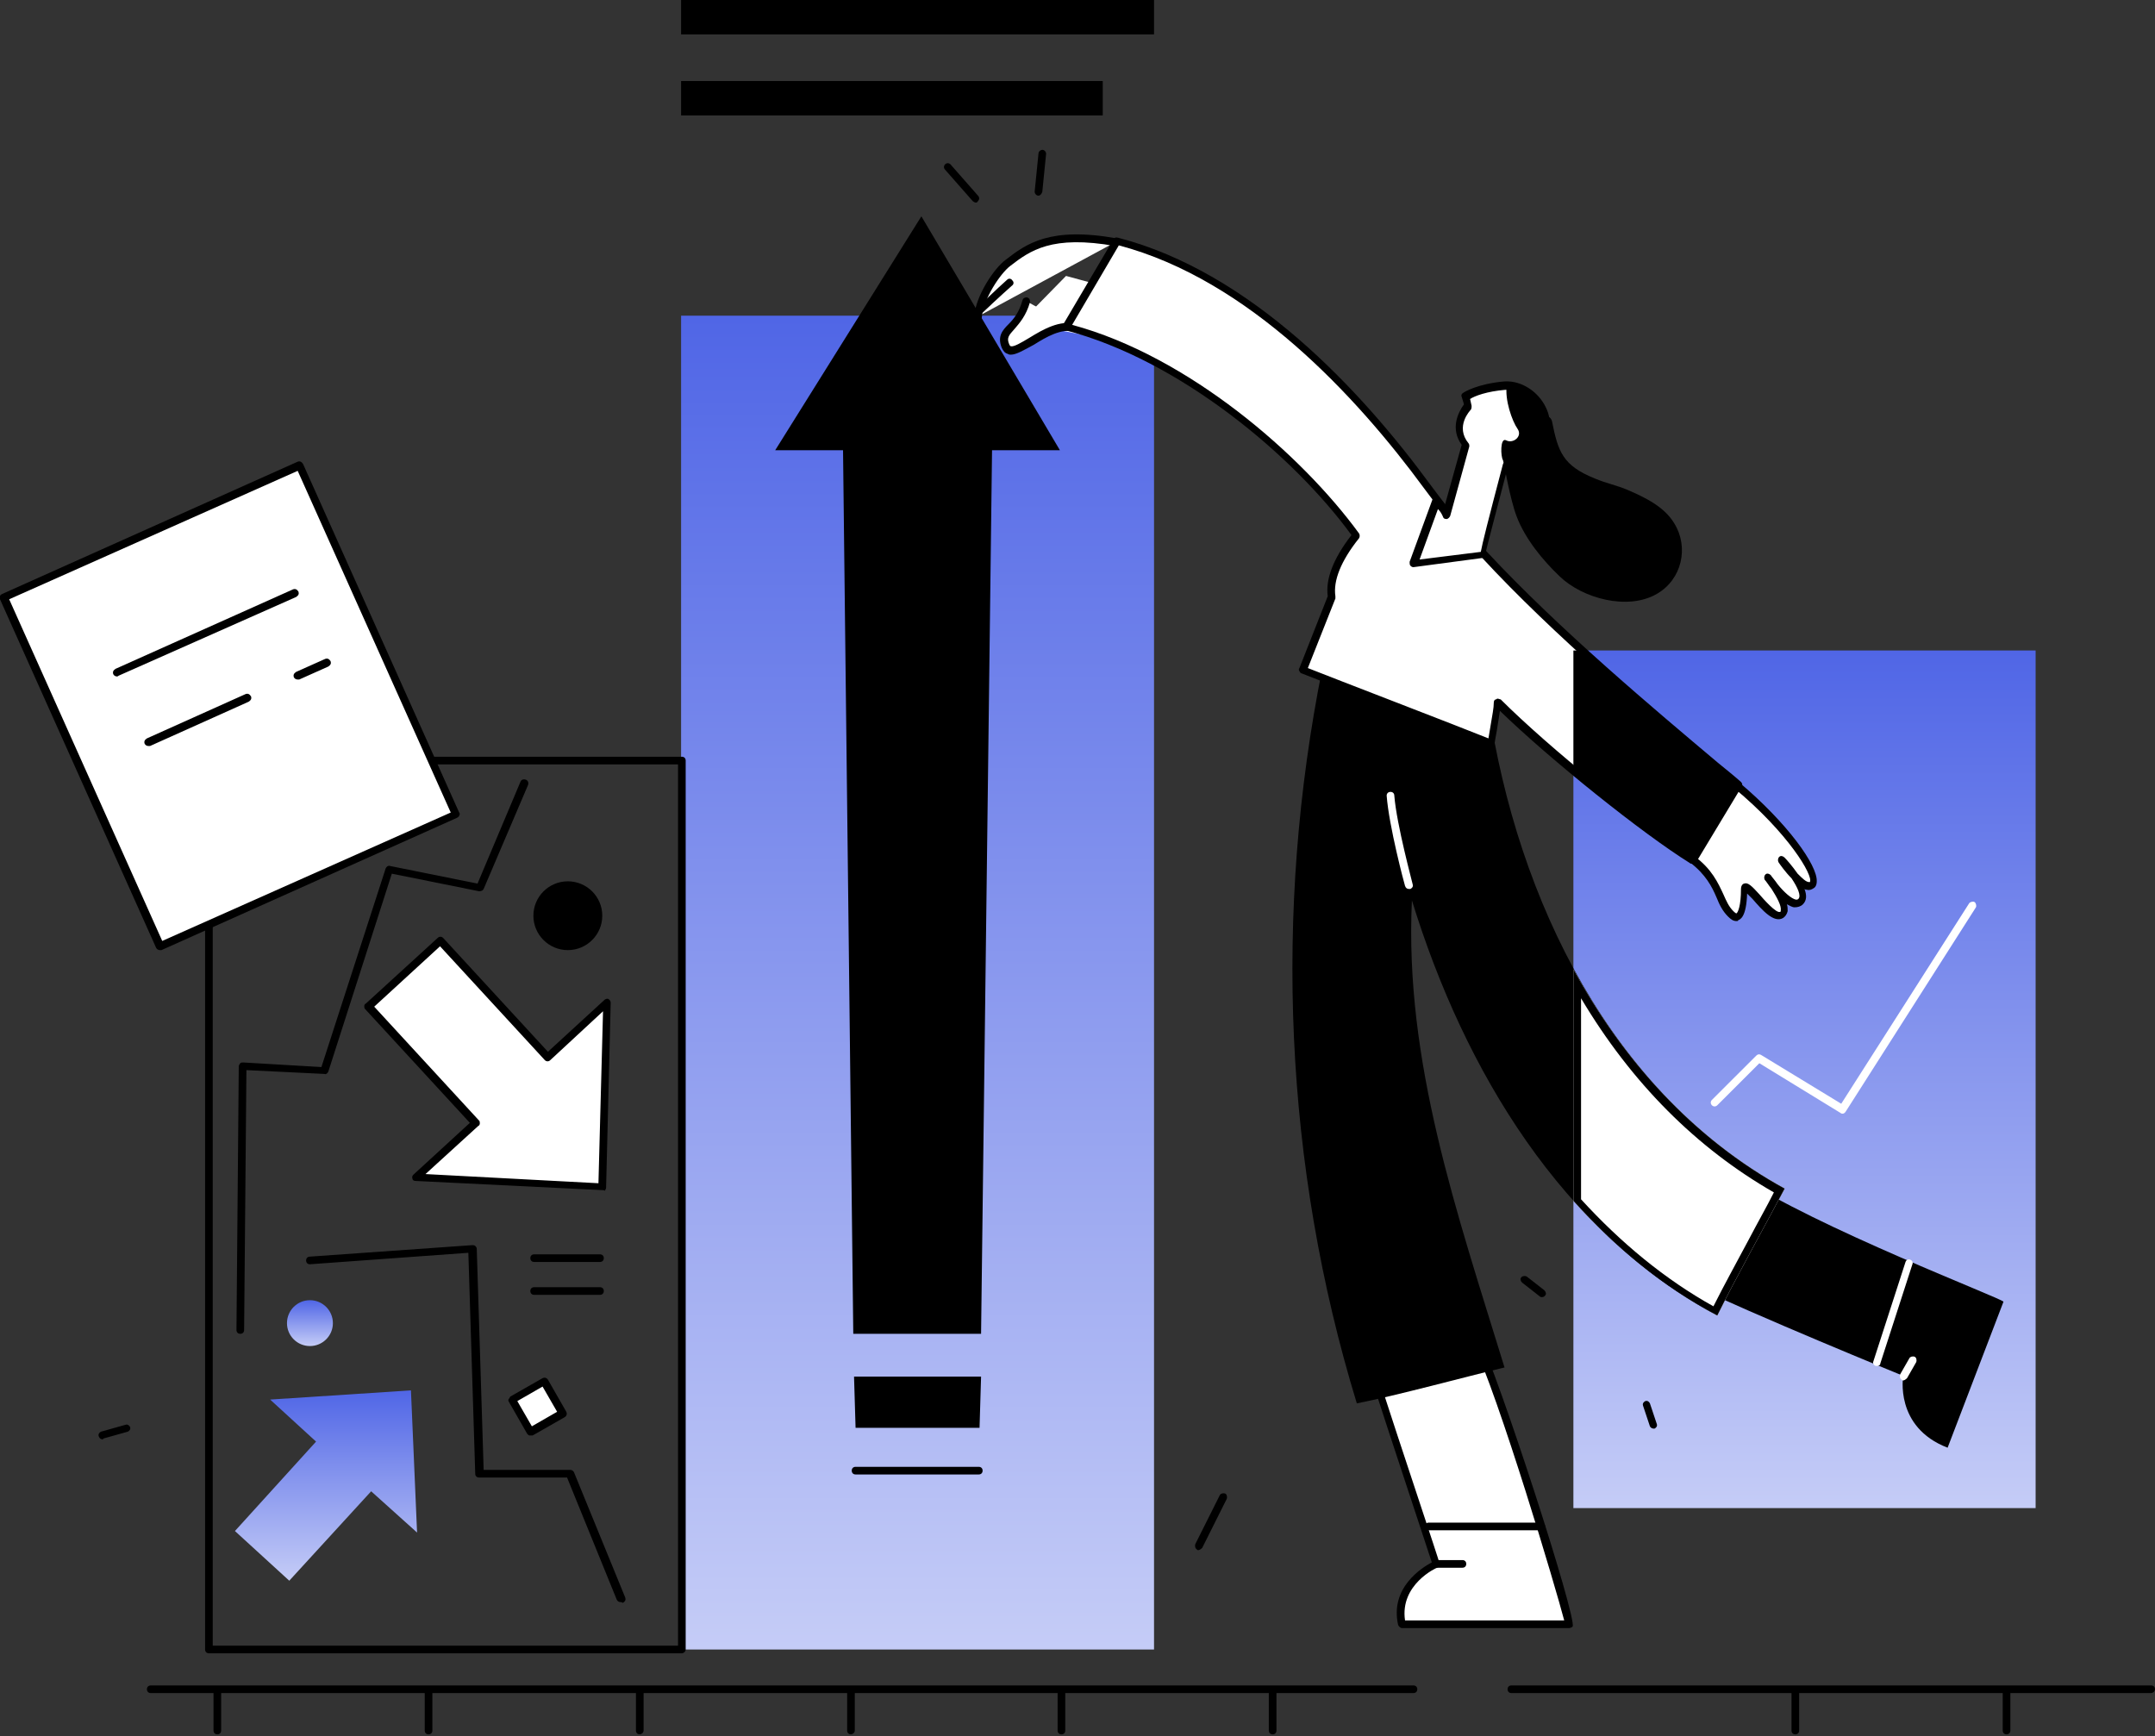 <svg width="556" height="448" viewBox="0 0 556 448" fill="none" xmlns="http://www.w3.org/2000/svg">
<rect x="0" y="0" width="556" height="448" fill="#333333" stroke="none"/>
<path d="M525.199 167.832H405.943V389.111H525.199V167.832Z" fill="url(#paint0_linear)"/>
<path d="M475.443 287.346C475.246 287.346 475.048 287.346 474.851 287.149L453.922 274.33L443.063 285.177C442.668 285.571 442.075 285.571 441.68 285.177C441.286 284.782 441.286 284.191 441.68 283.796L453.132 272.358C453.527 271.963 453.922 271.963 454.317 272.16L475.048 284.782L508.021 233.111C508.219 232.717 509.009 232.52 509.404 232.717C509.798 232.914 509.996 233.703 509.798 234.097L476.233 286.754C476.036 287.149 475.641 287.346 475.443 287.346Z" fill="white"/>
<path d="M297.745 81.451H175.725V425.596H297.745V81.451Z" fill="url(#paint1_linear)"/>
<path d="M253.122 344.145L256.084 105.511H217.385L220.149 344.145H253.122Z" fill="black"/>
<path d="M252.53 380.433H220.742C220.15 380.433 219.755 380.039 219.755 379.447C219.755 378.855 220.15 378.461 220.742 378.461H252.53C253.123 378.461 253.518 378.855 253.518 379.447C253.518 380.039 253.123 380.433 252.53 380.433Z" fill="black"/>
<path d="M252.727 368.403L253.122 355.189H220.347L220.742 368.403H252.727Z" fill="black"/>
<path d="M200.01 116.161H273.459L237.722 55.813L200.01 116.161Z" fill="black"/>
<path d="M284.516 20.905H175.725V29.78H284.516V20.905Z" fill="black"/>
<path d="M297.745 0H175.725V8.875H297.745V0Z" fill="black"/>
<path d="M354.607 354.598C360.531 373.137 370.798 403.508 370.798 403.508C370.798 403.508 359.346 408.241 361.913 419.088H404.955C405.35 418.299 387.58 358.74 380.472 344.343C374.154 347.104 354.607 354.598 354.607 354.598Z" fill="white"/>
<path d="M404.758 420.074H361.716C361.321 420.074 360.926 419.68 360.728 419.285C358.556 409.622 366.849 404.494 369.416 403.113C367.836 398.183 358.951 371.559 353.62 354.992C353.423 354.401 353.62 354.006 354.213 353.809C354.41 353.809 373.76 346.315 379.88 343.751C380.275 343.554 380.868 343.751 381.262 344.145C386.593 354.795 406.93 417.51 405.745 419.68C405.548 419.877 405.153 420.074 404.758 420.074ZM362.505 418.102H403.574C401.599 410.411 386.791 360.514 379.683 345.723C373.562 348.287 359.346 353.809 355.595 355.19C361.518 373.531 371.39 402.916 371.39 403.311C371.588 403.705 371.39 404.297 370.798 404.494C370.601 404.494 361.123 408.833 362.505 418.102Z" fill="black"/>
<path d="M434.77 330.734C452.342 339.215 491.041 354.992 491.041 354.992C491.041 354.992 488.672 368.206 502.493 373.531L516.906 335.862C516.708 335.073 468.137 316.535 448.788 303.518C446.221 310.224 434.77 330.734 434.77 330.734Z" fill="black"/>
<path d="M443.062 339.412C447.603 330.143 455.699 315.746 460.437 306.674C415.815 282.219 391.53 232.323 384.027 182.23C369.811 178.482 355.792 174.341 342.169 169.213C341.774 170.199 341.379 171.185 341.182 172.369C328.545 235.281 331.309 300.757 350.067 362.092C360.136 360.12 378.301 355.189 388.173 352.823C375.932 312.985 362.308 273.936 364.282 232.323C377.906 276.5 403.179 318.113 443.062 339.412Z" fill="black"/>
<path d="M460.437 306.674C455.699 315.746 447.603 330.143 443.062 339.412C429.044 331.721 416.605 321.663 405.943 309.829V250.073C418.777 273.541 436.744 293.658 460.437 306.674Z" fill="white"/>
<path d="M407.917 257.567C420.949 279.458 437.731 296.221 457.673 307.66C455.896 311.21 453.527 315.352 451.157 319.888C447.998 325.804 444.642 331.918 442.075 337.046C429.636 330.143 418.184 320.676 407.917 309.435V257.567ZM405.943 250.073V309.829C416.605 321.663 428.846 331.918 443.062 339.412C447.603 330.143 455.699 315.746 460.437 306.674C436.744 293.658 418.777 273.541 405.943 250.073Z" fill="black"/>
<path d="M397.65 394.83H368.626C368.034 394.83 367.639 394.436 367.639 393.844C367.639 393.253 368.034 392.858 368.626 392.858H397.65C398.242 392.858 398.637 393.253 398.637 393.844C398.637 394.436 398.242 394.83 397.65 394.83Z" fill="black"/>
<path d="M484.328 352.429C484.13 352.429 484.13 352.429 483.933 352.429C483.341 352.231 483.143 351.64 483.341 351.245L491.633 325.607C491.831 325.015 492.423 324.818 492.818 325.015C493.41 325.213 493.608 325.804 493.41 326.199L485.118 351.837C485.118 352.231 484.723 352.429 484.328 352.429Z" fill="white"/>
<path d="M377.313 404.494H370.798C370.205 404.494 369.811 404.099 369.811 403.508C369.811 402.916 370.205 402.522 370.798 402.522H377.313C377.906 402.522 378.301 402.916 378.301 403.508C378.301 404.099 377.906 404.494 377.313 404.494Z" fill="black"/>
<path d="M491.041 356.176C490.844 356.176 490.646 356.176 490.646 355.978C490.251 355.781 490.054 355.189 490.251 354.598L492.621 350.456C492.818 350.062 493.41 349.865 494.003 350.062C494.398 350.259 494.595 350.851 494.398 351.442L492.028 355.584C491.633 355.978 491.238 356.176 491.041 356.176Z" fill="white"/>
<path d="M363.492 229.365C363.098 229.365 362.703 229.167 362.505 228.576C362.308 227.984 358.359 213.193 357.767 205.304C357.767 204.712 358.161 204.318 358.754 204.318C359.346 204.318 359.741 204.712 359.741 205.304C360.333 212.798 364.48 227.984 364.48 228.181C364.677 228.773 364.282 229.167 363.887 229.365C363.69 229.365 363.69 229.365 363.492 229.365Z" fill="white"/>
<path d="M288.07 62.321C271.485 59.363 265.561 63.504 260.033 67.646C257.269 69.815 252.727 76.718 252.333 81.648" fill="white"/>
<path d="M252.332 82.634C251.74 82.634 251.345 82.043 251.345 81.648C251.74 76.323 256.479 69.224 259.44 67.054C264.771 62.913 270.892 58.377 288.267 61.532C288.859 61.532 289.254 62.124 289.057 62.715C289.057 63.307 288.465 63.702 287.872 63.504C271.287 60.546 265.759 64.688 260.625 68.632C258.058 70.604 253.715 77.112 253.32 81.846C253.32 82.24 252.727 82.634 252.332 82.634Z" fill="black"/>
<path d="M252.728 80.268C257.269 75.732 260.625 72.971 260.625 72.971L252.728 80.268Z" fill="white"/>
<path d="M252.728 81.254C252.53 81.254 252.135 81.254 251.938 81.057C251.543 80.662 251.543 80.071 251.938 79.676C256.479 75.14 259.836 72.182 259.836 72.182C260.23 71.787 260.823 71.787 261.218 72.379C261.612 72.773 261.612 73.365 261.02 73.76C261.02 73.76 257.664 76.718 253.122 81.057C253.32 81.057 253.122 81.254 252.728 81.254Z" fill="black"/>
<path d="M266.153 80.268L275.038 71.196L286.687 74.351L283.528 87.17L267.141 84.015L266.153 80.268Z" fill="white"/>
<path d="M264.771 77.704C262.994 84.606 257.663 85.001 259.44 89.34C261.217 93.876 269.707 82.634 277.408 84.606" fill="white"/>
<path d="M260.822 91.509C260.625 91.509 260.23 91.509 260.033 91.312C259.243 91.115 258.848 90.523 258.453 89.734C257.268 86.776 258.65 85.198 260.23 83.62C261.612 82.24 262.994 80.465 263.784 77.507C263.981 76.915 264.376 76.718 264.969 76.718C265.561 76.915 265.758 77.309 265.758 77.901C264.771 81.451 262.994 83.423 261.81 84.804C260.23 86.579 259.638 87.17 260.427 88.945C260.625 89.34 260.822 89.34 260.822 89.34C261.612 89.537 263.587 88.354 265.561 87.17C269.115 85.001 273.459 82.437 277.802 83.62C278.395 83.818 278.592 84.212 278.592 84.804C278.395 85.395 277.802 85.593 277.408 85.593C273.854 84.606 269.905 86.973 266.746 88.945C264.179 90.326 262.204 91.509 260.822 91.509Z" fill="black"/>
<path d="M436.547 221.87C443.457 227.195 443.26 232.717 446.419 235.873C449.578 239.028 449.973 232.52 449.973 229.364C449.973 226.209 456.686 237.845 459.648 236.07C462.609 234.295 456.094 226.406 456.094 226.406C456.094 226.406 462.017 235.084 464.584 232.52C467.151 229.956 459.648 221.673 459.648 221.673C459.648 221.673 465.176 229.759 467.545 227.984C469.915 226.209 462.214 214.179 448.196 202.148" fill="white"/>
<path d="M447.999 237.648C447.209 237.648 446.617 237.253 445.827 236.464C444.445 235.084 443.655 233.506 442.865 231.534C441.681 228.773 440.101 225.617 435.955 222.462C435.56 222.067 435.362 221.476 435.757 221.081C436.152 220.687 436.744 220.49 437.139 220.884C441.681 224.237 443.26 227.787 444.642 230.745C445.432 232.52 446.024 233.901 447.209 235.084C447.801 235.675 447.999 235.675 447.999 235.675C448.394 235.478 449.183 233.703 449.183 229.365C449.183 228.378 449.776 227.984 449.973 227.984C450.96 227.59 451.948 228.576 453.922 230.745C455.107 232.126 458.266 235.676 459.253 235.281C459.45 235.281 459.45 235.084 459.45 234.887C459.648 233.703 458.463 231.534 457.081 229.365C456.291 228.378 455.699 227.392 455.304 226.998C455.107 226.603 455.107 226.012 455.502 225.617C455.896 225.223 456.489 225.42 456.884 225.815C457.081 226.209 457.871 226.998 458.661 228.181C460.24 230.153 462.215 231.928 463.399 232.126C463.597 232.126 463.794 232.126 463.992 231.928C464.781 231.139 463.794 228.97 462.215 226.603C460.635 225.026 459.253 223.054 458.858 222.462C458.661 222.067 458.661 221.476 459.056 221.081C459.45 220.687 460.043 220.884 460.438 221.279C461.03 221.87 462.412 223.448 463.794 225.42C464.979 226.603 465.966 227.59 466.756 227.59C466.953 227.59 466.953 227.59 466.953 227.59C467.94 226.012 461.425 214.968 447.406 203.332C447.012 202.937 447.012 202.346 447.209 201.951C447.604 201.557 448.196 201.557 448.591 201.754C461.227 212.404 468.928 223.251 468.73 227.392C468.73 228.378 468.335 228.97 467.94 229.167C467.348 229.562 466.756 229.759 466.164 229.562C465.966 229.562 465.769 229.562 465.571 229.365C466.164 230.942 466.164 232.323 465.176 233.309C464.584 233.901 463.794 234.098 463.004 234.098C462.412 234.098 461.82 233.703 461.03 233.309C461.227 233.901 461.227 234.492 461.227 235.084C461.03 235.873 460.635 236.464 460.043 236.859C457.673 238.239 454.712 234.887 452.145 231.928C451.75 231.534 451.158 230.942 450.763 230.548C450.565 236.662 448.986 237.253 448.394 237.45C448.591 237.648 448.196 237.648 447.999 237.648Z" fill="black"/>
<path d="M436.547 221.87C423.515 213.784 398.638 193.668 386.396 181.243C386.199 183.413 385.409 187.752 384.816 191.893C380.67 190.118 336.048 172.96 336.048 172.96L343.551 154.225C342.761 150.083 344.736 144.758 349.869 138.447C333.284 115.767 303.272 91.904 275.038 84.607L288.069 62.518C321.042 70.999 348.684 99.398 368.034 125.825C368.626 126.614 369.219 127.403 369.811 128.192C373.562 133.122 378.103 138.25 382.842 143.378C403.771 165.86 432.005 188.935 448.196 202.543L436.547 221.87Z" fill="white"/>
<path d="M436.547 222.856C436.349 222.856 436.152 222.856 435.954 222.659C423.91 215.165 400.217 196.232 386.988 183.413C386.791 184.596 386.594 185.779 386.396 187.16C386.199 188.738 385.804 190.315 385.606 191.893C385.606 192.288 385.409 192.485 385.212 192.682C385.014 192.879 384.619 192.879 384.422 192.682C380.275 191.104 336.246 173.946 335.851 173.749C335.653 173.749 335.456 173.552 335.258 173.157C335.061 172.96 335.061 172.566 335.258 172.369L342.564 153.83C341.971 149.491 343.946 144.166 348.685 138.053C333.876 117.739 304.457 92.89 274.841 85.198C274.446 85.198 274.248 85.001 274.248 84.607C274.051 84.409 274.248 84.015 274.248 83.818L287.28 61.729C287.477 61.335 287.872 61.138 288.464 61.335C322.819 70.21 351.251 100.778 369.021 125.036C369.613 125.825 370.206 126.614 370.798 127.403C374.352 132.136 378.696 137.264 383.829 142.589C402.389 162.508 426.872 183.018 443.26 196.824C445.432 198.599 447.406 200.176 449.183 201.754C449.578 202.148 449.578 202.543 449.381 202.937L437.731 222.265C437.534 222.462 437.336 222.659 437.139 222.659C436.744 222.856 436.744 222.856 436.547 222.856ZM386.396 180.257C386.594 180.257 386.989 180.454 387.186 180.454C399.625 192.879 423.515 212.207 436.349 220.292L447.011 202.543C445.432 201.162 443.655 199.782 441.68 198.204C425.49 184.596 400.81 163.888 382.25 143.772C377.314 138.447 372.773 133.122 369.219 128.389C368.626 127.6 368.034 126.811 367.442 126.022C350.067 102.356 322.227 72.182 288.662 63.307L276.618 83.818C306.629 91.904 335.851 117.345 350.659 137.658C350.856 138.053 350.856 138.447 350.659 138.842C345.92 144.758 343.946 149.886 344.538 153.83C344.538 154.027 344.538 154.225 344.538 154.422L337.43 172.369C343.354 174.735 376.721 187.554 384.027 190.513C384.224 189.329 384.422 188.146 384.619 186.963C385.014 184.596 385.409 182.624 385.409 181.243C385.409 180.849 385.606 180.454 386.001 180.454C386.199 180.257 386.396 180.257 386.396 180.257Z" fill="black"/>
<path d="M448.196 202.346L436.547 221.673C428.846 216.94 417 207.868 405.943 198.598V167.833H407.917C422.923 181.441 437.929 193.668 448.196 202.346Z" fill="black"/>
<path d="M388.766 99.398C388.766 99.398 388.568 99.398 388.766 99.398C381.855 99.792 378.301 102.159 378.301 102.159L378.893 104.723C378.893 104.723 374.155 109.653 378.301 114.584L373.365 132.531C372.575 131.544 371.588 130.361 370.798 129.178L364.875 145.35L382.053 143.18L382.842 142.983C382.645 142.786 388.766 119.711 388.766 119.711C388.963 119.711 389.555 119.711 389.555 119.514C389.753 119.514 390.148 119.317 390.543 119.317H390.74C390.937 119.317 391.135 119.12 391.53 119.12C391.925 118.923 392.517 118.725 392.912 118.528C393.109 118.331 393.504 118.134 393.702 117.936C394.886 117.148 396.071 116.161 397.256 114.781C403.179 107.878 395.479 99.004 388.766 99.398Z" fill="white"/>
<path d="M364.678 146.336C364.283 146.336 364.085 146.138 363.888 145.941C363.69 145.744 363.69 145.35 363.69 144.955L369.614 128.783C369.811 128.389 370.009 128.192 370.404 128.192C370.798 128.192 371.193 128.192 371.391 128.586C371.786 129.178 372.378 129.769 372.773 130.361L377.117 114.781C374.155 110.639 376.129 106.498 377.709 104.328L377.117 102.356C376.919 101.962 377.117 101.567 377.511 101.37C377.709 101.173 381.263 99.003 388.173 98.412H388.371C392.517 98.215 396.861 100.976 398.835 105.117C400.612 108.667 400.02 112.611 397.256 115.57C396.071 116.95 394.689 118.134 393.504 118.922C393.307 119.12 392.912 119.317 392.715 119.514C392.32 119.711 391.727 120.106 391.135 120.303C390.938 120.5 390.543 120.5 390.345 120.5C390.148 120.5 390.148 120.5 389.95 120.5C389.753 120.5 389.556 120.697 389.161 120.697H388.963C386.791 129.178 383.435 141.602 383.237 142.983C383.237 143.18 383.237 143.18 383.237 143.377C383.04 143.772 382.842 143.969 382.448 143.969L364.678 146.336C364.875 146.336 364.875 146.336 364.678 146.336ZM370.996 131.347L366.257 144.364L382.053 142.391C382.448 140.222 383.83 134.7 387.778 119.711C387.976 119.317 388.173 119.12 388.568 118.922C388.766 118.922 388.963 118.922 389.161 118.922C389.358 118.922 389.753 118.725 389.95 118.725C390.345 118.725 390.543 118.528 390.74 118.528C391.135 118.331 391.727 118.134 392.122 117.936C392.32 117.739 392.517 117.739 392.715 117.542C393.899 116.753 395.084 115.767 396.071 114.386C399.033 111.034 398.046 107.681 397.256 106.103C395.676 102.751 391.925 100.384 388.568 100.581H388.371C383.632 100.976 380.473 102.159 379.288 102.948L379.683 104.723C379.683 105.117 379.683 105.314 379.486 105.709C379.288 105.906 375.34 110.048 378.894 114.386C379.091 114.584 379.091 114.978 379.091 115.175L374.155 133.122C373.957 133.517 373.76 133.714 373.365 133.911C372.97 133.911 372.575 133.911 372.378 133.517C371.983 132.53 371.588 131.939 370.996 131.347Z" fill="black"/>
<path d="M388.568 113.598C386.989 112.809 387.186 117.936 387.778 118.725C387.976 119.12 389.555 128.783 391.332 133.319C393.504 139.039 398.045 144.561 402.389 148.702C408.313 154.422 419.962 157.577 427.465 153.238C433.98 149.491 435.757 141.208 432.006 135.094C429.439 130.756 424.503 128.389 419.962 126.417C417.197 125.233 414.236 124.642 411.472 123.458C403.179 120.106 401.994 116.556 400.415 108.667C400.217 107.878 399.625 107.484 399.033 107.287C397.848 102.751 393.109 99.004 388.766 99.398C388.173 103.145 390.148 108.667 391.53 110.639C392.912 112.612 390.345 114.584 388.568 113.598Z" fill="black"/>
<path d="M175.922 426.582H53.902C53.309 426.582 52.915 426.188 52.915 425.596V196.232C52.915 195.64 53.309 195.246 53.902 195.246H175.922C176.514 195.246 176.909 195.64 176.909 196.232V425.596C176.909 426.188 176.317 426.582 175.922 426.582ZM54.889 424.61H174.934V197.218H54.889V424.61Z" fill="black"/>
<path d="M107.606 395.422L106.027 358.739L69.697 361.106L81.544 371.953L60.615 395.027L74.633 407.846L95.76 384.772L107.606 395.422Z" fill="url(#paint2_linear)"/>
<path d="M107.409 303.715L155.388 306.082L156.77 258.552L141.369 272.555L113.53 242.38L94.97 259.341L122.81 289.515L107.409 303.715Z" fill="white"/>
<path d="M155.388 307.068L107.212 304.701C106.817 304.701 106.422 304.504 106.422 304.11C106.224 303.715 106.422 303.321 106.619 303.124L121.23 289.713L94.18 260.327C93.983 260.13 93.983 259.933 93.983 259.538C93.983 259.341 94.18 258.947 94.378 258.947L112.937 241.986C113.332 241.592 113.925 241.592 114.32 241.986L141.369 271.371L155.98 257.961C156.178 257.763 156.77 257.566 156.967 257.763C157.362 257.961 157.56 258.355 157.56 258.75L156.375 306.476C156.375 306.673 156.178 307.068 155.98 307.265C155.98 307.068 155.585 307.068 155.388 307.068ZM109.778 302.926L154.401 305.293L155.585 260.919L141.962 273.541C141.567 273.935 140.974 273.935 140.58 273.541L113.53 244.155L96.55 259.736L123.599 289.121C123.797 289.318 123.797 289.515 123.797 289.91C123.797 290.107 123.599 290.502 123.402 290.502L109.778 302.926Z" fill="black"/>
<path d="M160.126 413.368C159.731 413.368 159.336 413.171 159.139 412.777L146.305 381.222H123.599C123.007 381.222 122.612 380.827 122.612 380.236L120.835 323.24L79.964 326.198C79.372 326.198 78.977 325.804 78.977 325.212C78.977 324.62 79.372 324.226 79.964 324.226L121.822 321.268C122.02 321.268 122.415 321.268 122.612 321.465C122.809 321.662 123.007 321.859 123.007 322.254L124.784 379.25H147.095C147.49 379.25 147.885 379.447 148.082 379.841L161.311 412.185C161.508 412.777 161.311 413.171 160.719 413.566C160.324 413.368 160.324 413.368 160.126 413.368Z" fill="black"/>
<path d="M61.997 344.145C61.405 344.145 61.01 343.751 61.01 343.159L61.602 275.119C61.602 274.922 61.8 274.527 61.997 274.33C62.194 274.133 62.392 274.133 62.787 274.133L82.926 275.316L99.511 224.039C99.709 223.645 100.104 223.25 100.696 223.448L123.204 227.984L134.261 201.754C134.459 201.162 135.051 200.965 135.643 201.162C136.236 201.359 136.433 201.951 136.236 202.543L124.784 229.364C124.586 229.759 124.192 229.956 123.599 229.956L101.091 225.42L84.703 276.499C84.505 276.894 84.111 277.288 83.716 277.091L63.577 276.105L62.984 343.159C62.984 343.751 62.589 344.145 61.997 344.145Z" fill="black"/>
<path d="M146.503 245.142C151.41 245.142 155.388 241.168 155.388 236.267C155.388 231.365 151.41 227.392 146.503 227.392C141.596 227.392 137.618 231.365 137.618 236.267C137.618 241.168 141.596 245.142 146.503 245.142Z" fill="black"/>
<path d="M79.964 347.301C83.236 347.301 85.888 344.652 85.888 341.384C85.888 338.116 83.236 335.468 79.964 335.468C76.693 335.468 74.041 338.116 74.041 341.384C74.041 344.652 76.693 347.301 79.964 347.301Z" fill="url(#paint3_linear)"/>
<path d="M140.343 356.417L132.136 361.15L136.874 369.348L145.082 364.615L140.343 356.417Z" fill="white"/>
<path d="M136.828 370.375H136.63C136.433 370.375 136.236 370.178 136.038 369.98L131.299 361.697C131.102 361.5 131.102 361.106 131.299 360.908C131.497 360.711 131.497 360.514 131.694 360.317L139.987 355.584C140.382 355.386 140.974 355.386 141.369 355.978L146.108 364.261C146.305 364.656 146.305 365.247 145.713 365.642L137.42 370.375C137.223 370.375 137.025 370.375 136.828 370.375ZM133.471 361.5L137.223 368.008L143.738 364.261L139.987 357.753L133.471 361.5Z" fill="black"/>
<path d="M154.795 325.606H137.815C137.223 325.606 136.828 325.212 136.828 324.62C136.828 324.029 137.223 323.634 137.815 323.634H154.795C155.388 323.634 155.783 324.029 155.783 324.62C155.783 325.212 155.388 325.606 154.795 325.606Z" fill="black"/>
<path d="M154.795 334.087H137.815C137.223 334.087 136.828 333.693 136.828 333.101C136.828 332.509 137.223 332.115 137.815 332.115H154.795C155.388 332.115 155.783 332.509 155.783 333.101C155.783 333.693 155.388 334.087 154.795 334.087Z" fill="black"/>
<path d="M77.34 120.138L1.096 154.2L41.404 244.22L117.648 210.158L77.34 120.138Z" fill="white"/>
<path d="M41.266 245.142C40.871 245.142 40.476 244.945 40.278 244.55L0 154.619C0 154.224 0 154.027 0 153.83C0 153.633 0.197 153.435 0.592 153.238L76.805 119.12C77.398 118.922 77.793 119.12 78.188 119.711L118.466 209.643C118.663 209.84 118.663 210.234 118.466 210.431C118.466 210.629 118.269 210.826 117.874 211.023L41.66 245.142C41.463 245.142 41.463 245.142 41.266 245.142ZM2.369 154.619L41.858 242.775L116.294 209.643L76.805 121.486L2.369 154.619Z" fill="black"/>
<path d="M30.209 174.538C29.814 174.538 29.419 174.341 29.221 173.946C29.024 173.354 29.221 172.96 29.814 172.566L75.621 152.055C76.213 151.858 76.608 152.055 77.003 152.647C77.2 153.238 77.003 153.633 76.41 154.027L30.604 174.341C30.604 174.341 30.406 174.538 30.209 174.538Z" fill="black"/>
<path d="M76.805 174.341C79.372 173.157 81.741 172.171 84.308 170.988L76.805 174.341Z" fill="white"/>
<path d="M76.805 175.327C76.41 175.327 76.016 175.13 75.818 174.735C75.621 174.144 75.818 173.749 76.41 173.355L83.913 170.002C84.506 169.805 84.901 170.002 85.296 170.594C85.493 171.185 85.296 171.58 84.703 171.974L77.2 175.327C77.003 175.327 76.805 175.327 76.805 175.327Z" fill="black"/>
<path d="M38.304 191.499C46.794 187.752 55.284 184.004 63.774 180.06L38.304 191.499Z" fill="white"/>
<path d="M38.304 192.485C37.909 192.485 37.514 192.288 37.317 191.893C37.119 191.301 37.317 190.907 37.909 190.513L63.379 179.074C63.971 178.877 64.366 179.074 64.761 179.666C64.959 180.257 64.761 180.652 64.169 181.046L38.699 192.485C38.699 192.485 38.501 192.485 38.304 192.485Z" fill="black"/>
<path d="M364.678 436.837H38.896C38.304 436.837 37.909 436.443 37.909 435.851C37.909 435.26 38.304 434.865 38.896 434.865H364.678C365.27 434.865 365.665 435.26 365.665 435.851C365.665 436.443 365.27 436.837 364.678 436.837Z" fill="black"/>
<path d="M555.013 436.837H389.951C389.358 436.837 388.963 436.443 388.963 435.851C388.963 435.26 389.358 434.865 389.951 434.865H555.013C555.605 434.865 556 435.26 556 435.851C556 436.443 555.408 436.837 555.013 436.837Z" fill="black"/>
<path d="M56.074 447.487C55.481 447.487 55.086 447.093 55.086 446.501V436.246C55.086 435.654 55.481 435.26 56.074 435.26C56.666 435.26 57.061 435.654 57.061 436.246V446.501C57.061 447.093 56.666 447.487 56.074 447.487Z" fill="black"/>
<path d="M110.568 447.487C109.976 447.487 109.581 447.093 109.581 446.501V436.246C109.581 435.654 109.976 435.26 110.568 435.26C111.161 435.26 111.555 435.654 111.555 436.246V446.501C111.555 447.093 111.161 447.487 110.568 447.487Z" fill="black"/>
<path d="M165.062 447.487C164.47 447.487 164.075 447.093 164.075 446.501V436.246C164.075 435.654 164.47 435.26 165.062 435.26C165.655 435.26 166.05 435.654 166.05 436.246V446.501C166.05 447.093 165.457 447.487 165.062 447.487Z" fill="black"/>
<path d="M219.557 447.487C218.965 447.487 218.57 447.093 218.57 446.501V436.246C218.57 435.654 218.965 435.26 219.557 435.26C220.149 435.26 220.544 435.654 220.544 436.246V446.501C220.544 447.093 219.952 447.487 219.557 447.487Z" fill="black"/>
<path d="M273.854 447.487C273.262 447.487 272.867 447.093 272.867 446.501V436.246C272.867 435.654 273.262 435.26 273.854 435.26C274.446 435.26 274.841 435.654 274.841 436.246V446.501C274.841 447.093 274.446 447.487 273.854 447.487Z" fill="black"/>
<path d="M328.348 447.487C327.756 447.487 327.361 447.093 327.361 446.501V436.246C327.361 435.654 327.756 435.26 328.348 435.26C328.94 435.26 329.335 435.654 329.335 436.246V446.501C329.335 447.093 328.94 447.487 328.348 447.487Z" fill="black"/>
<path d="M463.202 447.487C462.61 447.487 462.215 447.093 462.215 446.501V436.246C462.215 435.654 462.61 435.26 463.202 435.26C463.794 435.26 464.189 435.654 464.189 436.246V446.501C464.189 447.093 463.794 447.487 463.202 447.487Z" fill="black"/>
<path d="M517.696 447.487C517.104 447.487 516.709 447.093 516.709 446.501V436.246C516.709 435.654 517.104 435.26 517.696 435.26C518.289 435.26 518.683 435.654 518.683 436.246V446.501C518.683 447.093 518.289 447.487 517.696 447.487Z" fill="black"/>
<path d="M426.675 368.6C426.28 368.6 425.885 368.403 425.687 368.009L423.91 362.684C423.713 362.092 424.108 361.698 424.503 361.5C425.095 361.303 425.49 361.698 425.687 362.092L427.464 367.417C427.662 368.009 427.267 368.403 426.872 368.6H426.675Z" fill="black"/>
<path d="M397.848 334.679C397.651 334.679 397.453 334.679 397.256 334.481L392.714 330.931C392.32 330.537 392.122 329.945 392.517 329.551C392.912 329.156 393.504 329.156 393.899 329.354L398.44 332.904C398.835 333.298 399.033 333.89 398.638 334.284C398.44 334.481 398.243 334.679 397.848 334.679Z" fill="black"/>
<path d="M309.196 399.958C308.998 399.958 308.801 399.958 308.801 399.76C308.406 399.563 308.209 398.972 308.406 398.38L314.724 385.758C314.922 385.364 315.514 385.166 316.106 385.363C316.501 385.561 316.699 386.152 316.501 386.744L310.183 399.366C309.788 399.76 309.393 399.958 309.196 399.958Z" fill="black"/>
<path d="M251.74 52.263C251.542 52.263 251.147 52.066 250.95 51.868L243.842 43.783C243.447 43.388 243.447 42.797 243.842 42.402C244.237 42.008 244.829 42.008 245.224 42.402L252.332 50.488C252.727 50.882 252.727 51.474 252.332 51.868C252.135 52.263 251.937 52.263 251.74 52.263Z" fill="black"/>
<path d="M267.93 50.488C267.733 50.488 267.733 50.488 267.93 50.488C267.338 50.488 266.943 49.896 266.943 49.502L267.93 39.641C267.93 39.049 268.522 38.655 268.917 38.655C269.51 38.655 269.905 39.246 269.905 39.641L268.917 49.502C268.72 50.093 268.325 50.488 267.93 50.488Z" fill="black"/>
<path d="M26.457 371.361C26.062 371.361 25.667 371.164 25.47 370.572C25.273 369.981 25.667 369.586 26.062 369.389L32.38 367.614C32.973 367.417 33.368 367.811 33.565 368.206C33.763 368.797 33.368 369.192 32.973 369.389L26.655 371.164C26.655 371.361 26.655 371.361 26.457 371.361Z" fill="black"/>
<defs>
<linearGradient id="paint0_linear" x1="465.918" y1="151.257" x2="465.918" y2="499.335" gradientUnits="userSpaceOnUse">
<stop offset="0.005" stop-color="#485FE5"/>
<stop offset="1" stop-color="white"/>
</linearGradient>
<linearGradient id="paint1_linear" x1="237.09" y1="55.672" x2="237.09" y2="597.024" gradientUnits="userSpaceOnUse">
<stop offset="0.005" stop-color="#485FE5"/>
<stop offset="1" stop-color="white"/>
</linearGradient>
<linearGradient id="paint2_linear" x1="84.247" y1="355.061" x2="84.247" y2="432.308" gradientUnits="userSpaceOnUse">
<stop offset="0.005" stop-color="#485FE5"/>
<stop offset="1" stop-color="white"/>
</linearGradient>
<linearGradient id="paint3_linear" x1="79.999" y1="334.581" x2="79.999" y2="353.195" gradientUnits="userSpaceOnUse">
<stop offset="0.005" stop-color="#485FE5"/>
<stop offset="1" stop-color="white"/>
</linearGradient>
</defs>
</svg>
